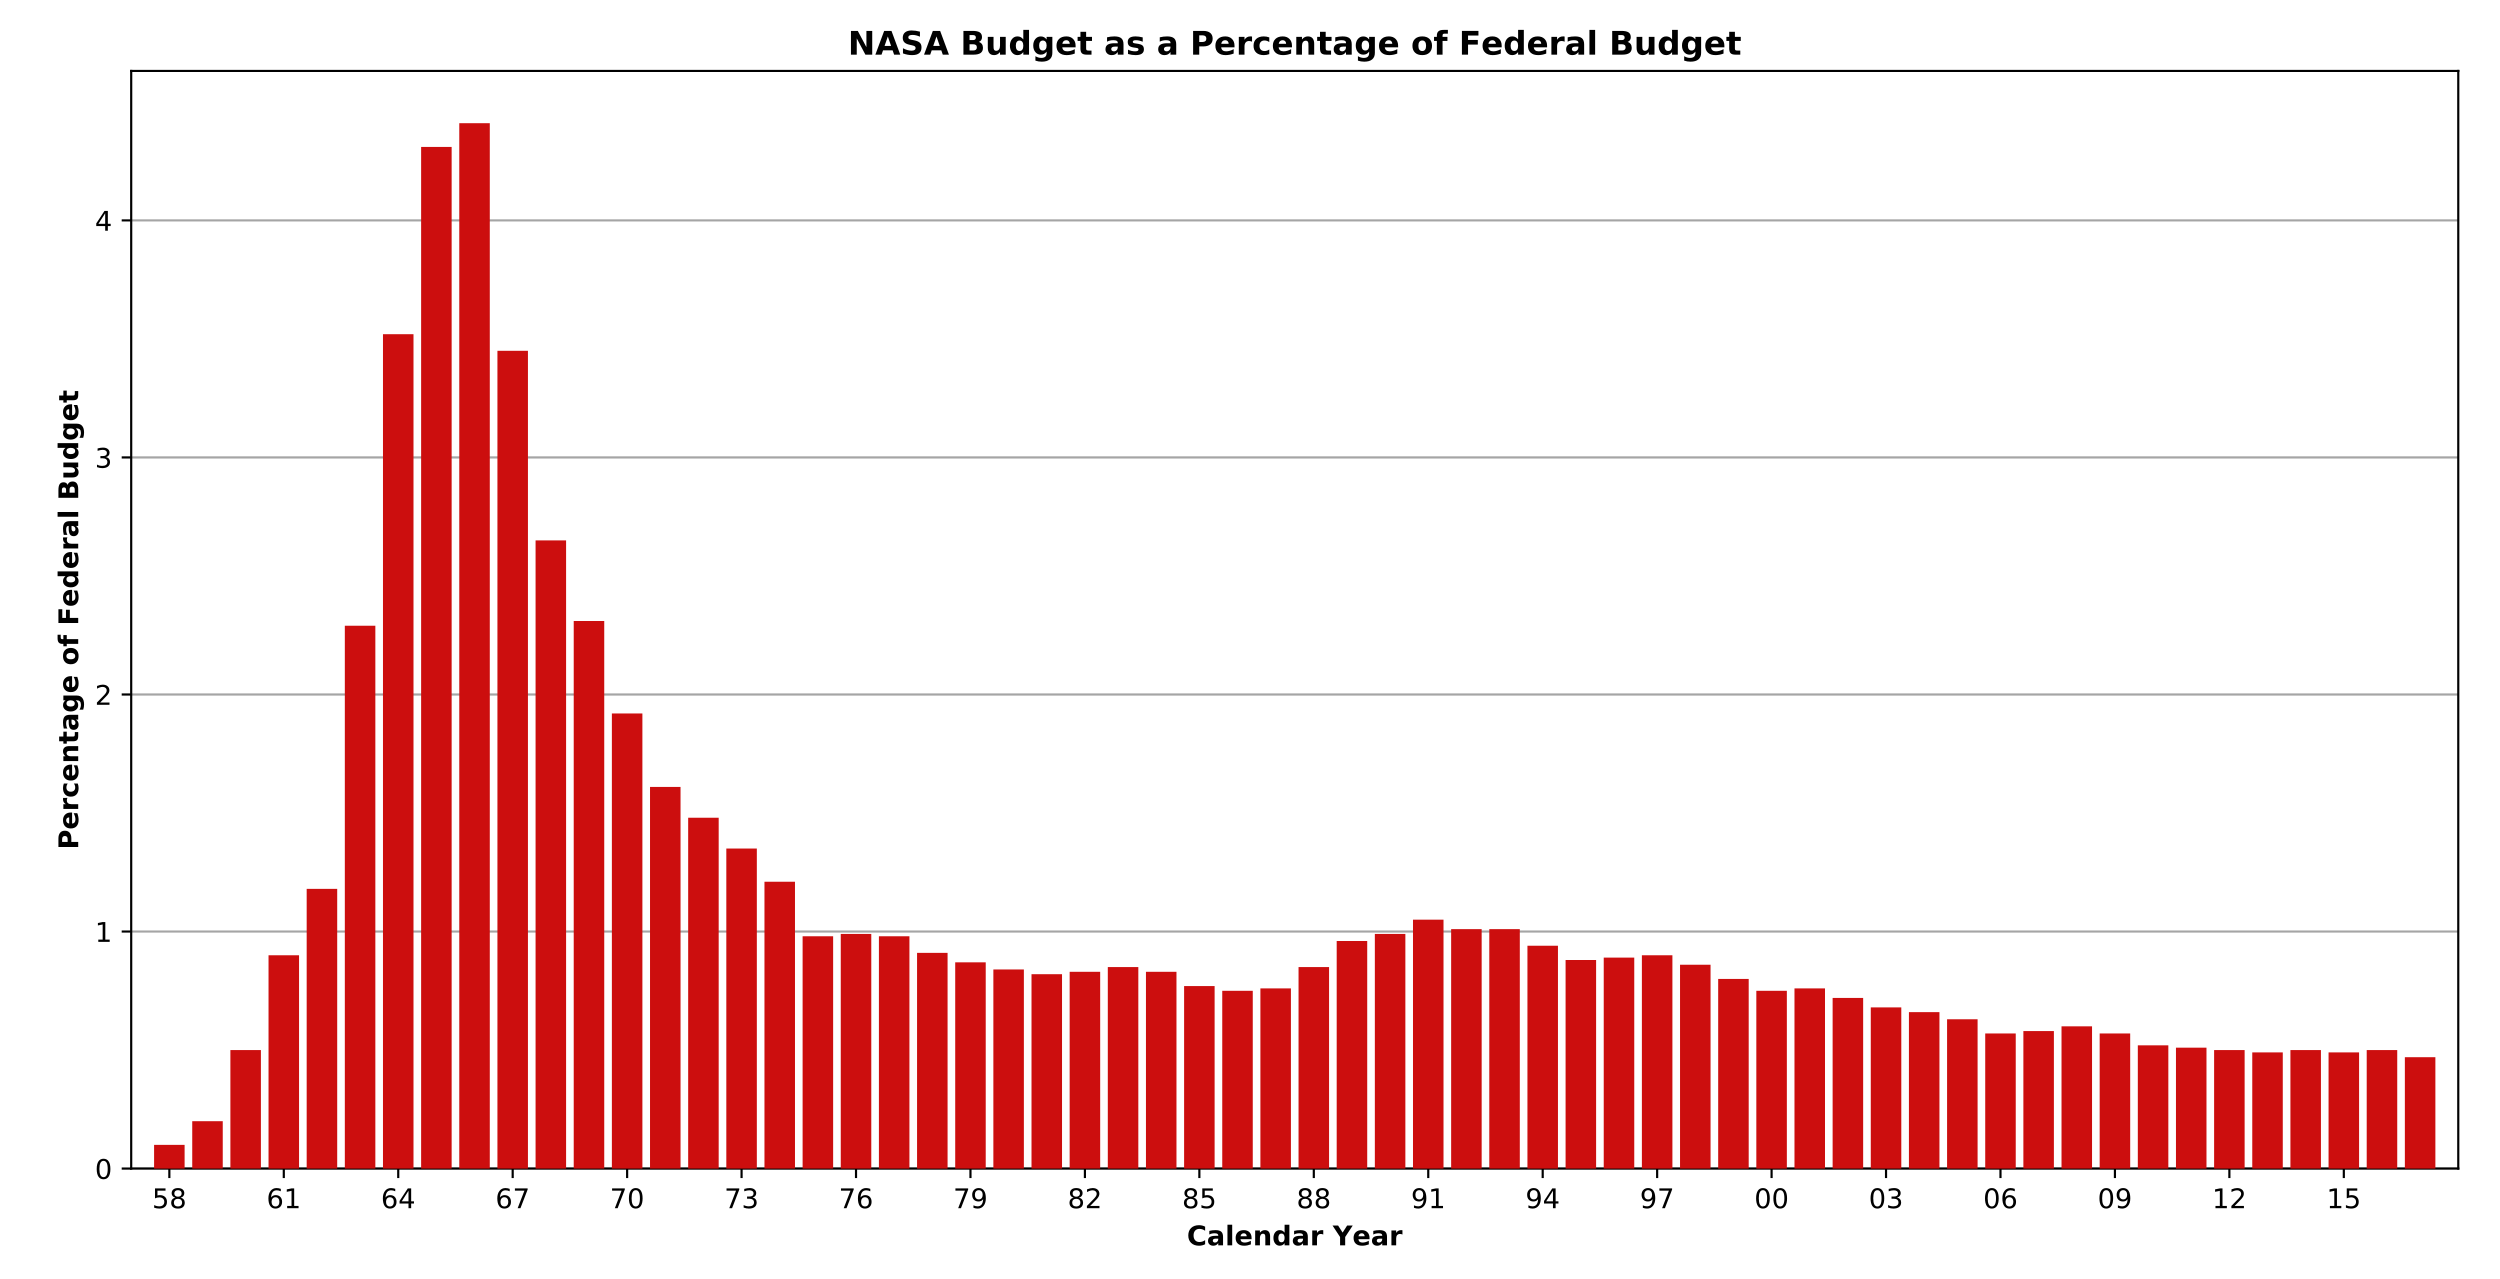 <?xml version="1.0" encoding="utf-8"?>
<svg xmlns="http://www.w3.org/2000/svg" height="471pt" version="1.1" viewBox="0 0 921 471" width="921pt">
 <defs>
  <style type="text/css">
*{stroke-linecap:butt;stroke-linejoin:round;}
  </style>
 </defs>
 <g id="figure_1">
  <g id="patch_1">
   <path d="M 0 471.84 &#xD;&#xA;L 921.6 471.84 &#xD;&#xA;L 921.6 0 &#xD;&#xA;L 0 0 &#xD;&#xA;z" style="fill:#ffffff;"/>
  </g>
  <g id="axes_1">
   <g id="patch_2">
    <path d="M 48.333 430.504 &#xD;&#xA;L 905.626 430.504 &#xD;&#xA;L 905.626 26.133 &#xD;&#xA;L 48.333 26.133 &#xD;&#xA;z" style="fill:none;"/>
   </g>
   <g id="matplotlib.axis_1">
    <g id="xtick_1">
     <g id="line2d_1">
      <defs>
       <path d="M 0 0 &#xD;&#xA;L 0 3.5" id="m2ff9853fd5" style="stroke:#000000;stroke-width:0.8;"/>
      </defs>
      <g>
       <use href="#m2ff9853fd5" style="stroke:#000000;stroke-width:0.8;" x="62.387" y="430.504"/>
      </g>
     </g>
     <g id="text_1">
      
      <defs>
       <path d="M 10.797 72.906 &#xD;&#xA;L 49.516 72.906 &#xD;&#xA;L 49.516 64.594 &#xD;&#xA;L 19.828 64.594 &#xD;&#xA;L 19.828 46.734 &#xD;&#xA;Q 21.969 47.469 24.109 47.828 &#xD;&#xA;Q 26.266 48.188 28.422 48.188 &#xD;&#xA;Q 40.625 48.188 47.75 41.5 &#xD;&#xA;Q 54.891 34.812 54.891 23.391 &#xD;&#xA;Q 54.891 11.625 47.562 5.094 &#xD;&#xA;Q 40.234 -1.422 26.906 -1.422 &#xD;&#xA;Q 22.312 -1.422 17.547 -0.641 &#xD;&#xA;Q 12.797 0.141 7.719 1.703 &#xD;&#xA;L 7.719 11.625 &#xD;&#xA;Q 12.109 9.234 16.797 8.062 &#xD;&#xA;Q 21.484 6.891 26.703 6.891 &#xD;&#xA;Q 35.156 6.891 40.078 11.328 &#xD;&#xA;Q 45.016 15.766 45.016 23.391 &#xD;&#xA;Q 45.016 31 40.078 35.438 &#xD;&#xA;Q 35.156 39.891 26.703 39.891 &#xD;&#xA;Q 22.75 39.891 18.812 39.016 &#xD;&#xA;Q 14.891 38.141 10.797 36.281 &#xD;&#xA;z" id="DejaVuSans-35"/>
       <path d="M 31.781 34.625 &#xD;&#xA;Q 24.75 34.625 20.719 30.859 &#xD;&#xA;Q 16.703 27.094 16.703 20.516 &#xD;&#xA;Q 16.703 13.922 20.719 10.156 &#xD;&#xA;Q 24.75 6.391 31.781 6.391 &#xD;&#xA;Q 38.812 6.391 42.859 10.172 &#xD;&#xA;Q 46.922 13.969 46.922 20.516 &#xD;&#xA;Q 46.922 27.094 42.891 30.859 &#xD;&#xA;Q 38.875 34.625 31.781 34.625 &#xD;&#xA;z&#xD;&#xA;M 21.922 38.812 &#xD;&#xA;Q 15.578 40.375 12.031 44.719 &#xD;&#xA;Q 8.5 49.078 8.5 55.328 &#xD;&#xA;Q 8.5 64.062 14.719 69.141 &#xD;&#xA;Q 20.953 74.219 31.781 74.219 &#xD;&#xA;Q 42.672 74.219 48.875 69.141 &#xD;&#xA;Q 55.078 64.062 55.078 55.328 &#xD;&#xA;Q 55.078 49.078 51.531 44.719 &#xD;&#xA;Q 48 40.375 41.703 38.812 &#xD;&#xA;Q 48.828 37.156 52.797 32.312 &#xD;&#xA;Q 56.781 27.484 56.781 20.516 &#xD;&#xA;Q 56.781 9.906 50.312 4.234 &#xD;&#xA;Q 43.844 -1.422 31.781 -1.422 &#xD;&#xA;Q 19.734 -1.422 13.25 4.234 &#xD;&#xA;Q 6.781 9.906 6.781 20.516 &#xD;&#xA;Q 6.781 27.484 10.781 32.312 &#xD;&#xA;Q 14.797 37.156 21.922 38.812 &#xD;&#xA;z&#xD;&#xA;M 18.312 54.391 &#xD;&#xA;Q 18.312 48.734 21.844 45.562 &#xD;&#xA;Q 25.391 42.391 31.781 42.391 &#xD;&#xA;Q 38.141 42.391 41.719 45.562 &#xD;&#xA;Q 45.312 48.734 45.312 54.391 &#xD;&#xA;Q 45.312 60.062 41.719 63.234 &#xD;&#xA;Q 38.141 66.406 31.781 66.406 &#xD;&#xA;Q 25.391 66.406 21.844 63.234 &#xD;&#xA;Q 18.312 60.062 18.312 54.391 &#xD;&#xA;z" id="DejaVuSans-38"/>
      </defs>
      <g transform="translate(56.024 445.102)scale(0.1 -0.1)">
       <use href="#DejaVuSans-35"/>
       <use href="#DejaVuSans-38" x="63.623"/>
      </g>
     </g>
    </g>
    <g id="xtick_2">
     <g id="line2d_2">
      <g>
       <use href="#m2ff9853fd5" style="stroke:#000000;stroke-width:0.8;" x="104.549" y="430.504"/>
      </g>
     </g>
     <g id="text_2">
      
      <defs>
       <path d="M 33.016 40.375 &#xD;&#xA;Q 26.375 40.375 22.484 35.828 &#xD;&#xA;Q 18.609 31.297 18.609 23.391 &#xD;&#xA;Q 18.609 15.531 22.484 10.953 &#xD;&#xA;Q 26.375 6.391 33.016 6.391 &#xD;&#xA;Q 39.656 6.391 43.531 10.953 &#xD;&#xA;Q 47.406 15.531 47.406 23.391 &#xD;&#xA;Q 47.406 31.297 43.531 35.828 &#xD;&#xA;Q 39.656 40.375 33.016 40.375 &#xD;&#xA;z&#xD;&#xA;M 52.594 71.297 &#xD;&#xA;L 52.594 62.312 &#xD;&#xA;Q 48.875 64.062 45.094 64.984 &#xD;&#xA;Q 41.312 65.922 37.594 65.922 &#xD;&#xA;Q 27.828 65.922 22.672 59.328 &#xD;&#xA;Q 17.531 52.734 16.797 39.406 &#xD;&#xA;Q 19.672 43.656 24.016 45.922 &#xD;&#xA;Q 28.375 48.188 33.594 48.188 &#xD;&#xA;Q 44.578 48.188 50.953 41.516 &#xD;&#xA;Q 57.328 34.859 57.328 23.391 &#xD;&#xA;Q 57.328 12.156 50.688 5.359 &#xD;&#xA;Q 44.047 -1.422 33.016 -1.422 &#xD;&#xA;Q 20.359 -1.422 13.672 8.266 &#xD;&#xA;Q 6.984 17.969 6.984 36.375 &#xD;&#xA;Q 6.984 53.656 15.188 63.938 &#xD;&#xA;Q 23.391 74.219 37.203 74.219 &#xD;&#xA;Q 40.922 74.219 44.703 73.484 &#xD;&#xA;Q 48.484 72.75 52.594 71.297 &#xD;&#xA;z" id="DejaVuSans-36"/>
       <path d="M 12.406 8.297 &#xD;&#xA;L 28.516 8.297 &#xD;&#xA;L 28.516 63.922 &#xD;&#xA;L 10.984 60.406 &#xD;&#xA;L 10.984 69.391 &#xD;&#xA;L 28.422 72.906 &#xD;&#xA;L 38.281 72.906 &#xD;&#xA;L 38.281 8.297 &#xD;&#xA;L 54.391 8.297 &#xD;&#xA;L 54.391 0 &#xD;&#xA;L 12.406 0 &#xD;&#xA;z" id="DejaVuSans-31"/>
      </defs>
      <g transform="translate(98.186 445.102)scale(0.1 -0.1)">
       <use href="#DejaVuSans-36"/>
       <use href="#DejaVuSans-31" x="63.623"/>
      </g>
     </g>
    </g>
    <g id="xtick_3">
     <g id="line2d_3">
      <g>
       <use href="#m2ff9853fd5" style="stroke:#000000;stroke-width:0.8;" x="146.711" y="430.504"/>
      </g>
     </g>
     <g id="text_3">
      
      <defs>
       <path d="M 37.797 64.312 &#xD;&#xA;L 12.891 25.391 &#xD;&#xA;L 37.797 25.391 &#xD;&#xA;z&#xD;&#xA;M 35.203 72.906 &#xD;&#xA;L 47.609 72.906 &#xD;&#xA;L 47.609 25.391 &#xD;&#xA;L 58.016 25.391 &#xD;&#xA;L 58.016 17.188 &#xD;&#xA;L 47.609 17.188 &#xD;&#xA;L 47.609 0 &#xD;&#xA;L 37.797 0 &#xD;&#xA;L 37.797 17.188 &#xD;&#xA;L 4.891 17.188 &#xD;&#xA;L 4.891 26.703 &#xD;&#xA;z" id="DejaVuSans-34"/>
      </defs>
      <g transform="translate(140.348 445.102)scale(0.1 -0.1)">
       <use href="#DejaVuSans-36"/>
       <use href="#DejaVuSans-34" x="63.623"/>
      </g>
     </g>
    </g>
    <g id="xtick_4">
     <g id="line2d_4">
      <g>
       <use href="#m2ff9853fd5" style="stroke:#000000;stroke-width:0.8;" x="188.873" y="430.504"/>
      </g>
     </g>
     <g id="text_4">
      
      <defs>
       <path d="M 8.203 72.906 &#xD;&#xA;L 55.078 72.906 &#xD;&#xA;L 55.078 68.703 &#xD;&#xA;L 28.609 0 &#xD;&#xA;L 18.312 0 &#xD;&#xA;L 43.219 64.594 &#xD;&#xA;L 8.203 64.594 &#xD;&#xA;z" id="DejaVuSans-37"/>
      </defs>
      <g transform="translate(182.51 445.102)scale(0.1 -0.1)">
       <use href="#DejaVuSans-36"/>
       <use href="#DejaVuSans-37" x="63.623"/>
      </g>
     </g>
    </g>
    <g id="xtick_5">
     <g id="line2d_5">
      <g>
       <use href="#m2ff9853fd5" style="stroke:#000000;stroke-width:0.8;" x="231.035" y="430.504"/>
      </g>
     </g>
     <g id="text_5">
      
      <defs>
       <path d="M 31.781 66.406 &#xD;&#xA;Q 24.172 66.406 20.328 58.906 &#xD;&#xA;Q 16.5 51.422 16.5 36.375 &#xD;&#xA;Q 16.5 21.391 20.328 13.891 &#xD;&#xA;Q 24.172 6.391 31.781 6.391 &#xD;&#xA;Q 39.453 6.391 43.281 13.891 &#xD;&#xA;Q 47.125 21.391 47.125 36.375 &#xD;&#xA;Q 47.125 51.422 43.281 58.906 &#xD;&#xA;Q 39.453 66.406 31.781 66.406 &#xD;&#xA;z&#xD;&#xA;M 31.781 74.219 &#xD;&#xA;Q 44.047 74.219 50.516 64.516 &#xD;&#xA;Q 56.984 54.828 56.984 36.375 &#xD;&#xA;Q 56.984 17.969 50.516 8.266 &#xD;&#xA;Q 44.047 -1.422 31.781 -1.422 &#xD;&#xA;Q 19.531 -1.422 13.062 8.266 &#xD;&#xA;Q 6.594 17.969 6.594 36.375 &#xD;&#xA;Q 6.594 54.828 13.062 64.516 &#xD;&#xA;Q 19.531 74.219 31.781 74.219 &#xD;&#xA;z" id="DejaVuSans-30"/>
      </defs>
      <g transform="translate(224.672 445.102)scale(0.1 -0.1)">
       <use href="#DejaVuSans-37"/>
       <use href="#DejaVuSans-30" x="63.623"/>
      </g>
     </g>
    </g>
    <g id="xtick_6">
     <g id="line2d_6">
      <g>
       <use href="#m2ff9853fd5" style="stroke:#000000;stroke-width:0.8;" x="273.196" y="430.504"/>
      </g>
     </g>
     <g id="text_6">
      
      <defs>
       <path d="M 40.578 39.312 &#xD;&#xA;Q 47.656 37.797 51.625 33 &#xD;&#xA;Q 55.609 28.219 55.609 21.188 &#xD;&#xA;Q 55.609 10.406 48.188 4.484 &#xD;&#xA;Q 40.766 -1.422 27.094 -1.422 &#xD;&#xA;Q 22.516 -1.422 17.656 -0.516 &#xD;&#xA;Q 12.797 0.391 7.625 2.203 &#xD;&#xA;L 7.625 11.719 &#xD;&#xA;Q 11.719 9.328 16.594 8.109 &#xD;&#xA;Q 21.484 6.891 26.812 6.891 &#xD;&#xA;Q 36.078 6.891 40.938 10.547 &#xD;&#xA;Q 45.797 14.203 45.797 21.188 &#xD;&#xA;Q 45.797 27.641 41.281 31.266 &#xD;&#xA;Q 36.766 34.906 28.719 34.906 &#xD;&#xA;L 20.219 34.906 &#xD;&#xA;L 20.219 43.016 &#xD;&#xA;L 29.109 43.016 &#xD;&#xA;Q 36.375 43.016 40.234 45.922 &#xD;&#xA;Q 44.094 48.828 44.094 54.297 &#xD;&#xA;Q 44.094 59.906 40.109 62.906 &#xD;&#xA;Q 36.141 65.922 28.719 65.922 &#xD;&#xA;Q 24.656 65.922 20.016 65.031 &#xD;&#xA;Q 15.375 64.156 9.812 62.312 &#xD;&#xA;L 9.812 71.094 &#xD;&#xA;Q 15.438 72.656 20.344 73.438 &#xD;&#xA;Q 25.25 74.219 29.594 74.219 &#xD;&#xA;Q 40.828 74.219 47.359 69.109 &#xD;&#xA;Q 53.906 64.016 53.906 55.328 &#xD;&#xA;Q 53.906 49.266 50.438 45.094 &#xD;&#xA;Q 46.969 40.922 40.578 39.312 &#xD;&#xA;z" id="DejaVuSans-33"/>
      </defs>
      <g transform="translate(266.834 445.102)scale(0.1 -0.1)">
       <use href="#DejaVuSans-37"/>
       <use href="#DejaVuSans-33" x="63.623"/>
      </g>
     </g>
    </g>
    <g id="xtick_7">
     <g id="line2d_7">
      <g>
       <use href="#m2ff9853fd5" style="stroke:#000000;stroke-width:0.8;" x="315.358" y="430.504"/>
      </g>
     </g>
     <g id="text_7">
      
      <g transform="translate(308.996 445.102)scale(0.1 -0.1)">
       <use href="#DejaVuSans-37"/>
       <use href="#DejaVuSans-36" x="63.623"/>
      </g>
     </g>
    </g>
    <g id="xtick_8">
     <g id="line2d_8">
      <g>
       <use href="#m2ff9853fd5" style="stroke:#000000;stroke-width:0.8;" x="357.52" y="430.504"/>
      </g>
     </g>
     <g id="text_8">
      
      <defs>
       <path d="M 10.984 1.516 &#xD;&#xA;L 10.984 10.5 &#xD;&#xA;Q 14.703 8.734 18.5 7.812 &#xD;&#xA;Q 22.312 6.891 25.984 6.891 &#xD;&#xA;Q 35.75 6.891 40.891 13.453 &#xD;&#xA;Q 46.047 20.016 46.781 33.406 &#xD;&#xA;Q 43.953 29.203 39.594 26.953 &#xD;&#xA;Q 35.25 24.703 29.984 24.703 &#xD;&#xA;Q 19.047 24.703 12.672 31.312 &#xD;&#xA;Q 6.297 37.938 6.297 49.422 &#xD;&#xA;Q 6.297 60.641 12.938 67.422 &#xD;&#xA;Q 19.578 74.219 30.609 74.219 &#xD;&#xA;Q 43.266 74.219 49.922 64.516 &#xD;&#xA;Q 56.594 54.828 56.594 36.375 &#xD;&#xA;Q 56.594 19.141 48.406 8.859 &#xD;&#xA;Q 40.234 -1.422 26.422 -1.422 &#xD;&#xA;Q 22.703 -1.422 18.891 -0.688 &#xD;&#xA;Q 15.094 0.047 10.984 1.516 &#xD;&#xA;z&#xD;&#xA;M 30.609 32.422 &#xD;&#xA;Q 37.25 32.422 41.125 36.953 &#xD;&#xA;Q 45.016 41.5 45.016 49.422 &#xD;&#xA;Q 45.016 57.281 41.125 61.844 &#xD;&#xA;Q 37.25 66.406 30.609 66.406 &#xD;&#xA;Q 23.969 66.406 20.094 61.844 &#xD;&#xA;Q 16.219 57.281 16.219 49.422 &#xD;&#xA;Q 16.219 41.5 20.094 36.953 &#xD;&#xA;Q 23.969 32.422 30.609 32.422 &#xD;&#xA;z" id="DejaVuSans-39"/>
      </defs>
      <g transform="translate(351.158 445.102)scale(0.1 -0.1)">
       <use href="#DejaVuSans-37"/>
       <use href="#DejaVuSans-39" x="63.623"/>
      </g>
     </g>
    </g>
    <g id="xtick_9">
     <g id="line2d_9">
      <g>
       <use href="#m2ff9853fd5" style="stroke:#000000;stroke-width:0.8;" x="399.682" y="430.504"/>
      </g>
     </g>
     <g id="text_9">
      
      <defs>
       <path d="M 19.188 8.297 &#xD;&#xA;L 53.609 8.297 &#xD;&#xA;L 53.609 0 &#xD;&#xA;L 7.328 0 &#xD;&#xA;L 7.328 8.297 &#xD;&#xA;Q 12.938 14.109 22.625 23.891 &#xD;&#xA;Q 32.328 33.688 34.812 36.531 &#xD;&#xA;Q 39.547 41.844 41.422 45.531 &#xD;&#xA;Q 43.312 49.219 43.312 52.781 &#xD;&#xA;Q 43.312 58.594 39.234 62.25 &#xD;&#xA;Q 35.156 65.922 28.609 65.922 &#xD;&#xA;Q 23.969 65.922 18.812 64.312 &#xD;&#xA;Q 13.672 62.703 7.812 59.422 &#xD;&#xA;L 7.812 69.391 &#xD;&#xA;Q 13.766 71.781 18.938 73 &#xD;&#xA;Q 24.125 74.219 28.422 74.219 &#xD;&#xA;Q 39.75 74.219 46.484 68.547 &#xD;&#xA;Q 53.219 62.891 53.219 53.422 &#xD;&#xA;Q 53.219 48.922 51.531 44.891 &#xD;&#xA;Q 49.859 40.875 45.406 35.406 &#xD;&#xA;Q 44.188 33.984 37.641 27.219 &#xD;&#xA;Q 31.109 20.453 19.188 8.297 &#xD;&#xA;z" id="DejaVuSans-32"/>
      </defs>
      <g transform="translate(393.32 445.102)scale(0.1 -0.1)">
       <use href="#DejaVuSans-38"/>
       <use href="#DejaVuSans-32" x="63.623"/>
      </g>
     </g>
    </g>
    <g id="xtick_10">
     <g id="line2d_10">
      <g>
       <use href="#m2ff9853fd5" style="stroke:#000000;stroke-width:0.8;" x="441.844" y="430.504"/>
      </g>
     </g>
     <g id="text_10">
      
      <g transform="translate(435.482 445.102)scale(0.1 -0.1)">
       <use href="#DejaVuSans-38"/>
       <use href="#DejaVuSans-35" x="63.623"/>
      </g>
     </g>
    </g>
    <g id="xtick_11">
     <g id="line2d_11">
      <g>
       <use href="#m2ff9853fd5" style="stroke:#000000;stroke-width:0.8;" x="484.006" y="430.504"/>
      </g>
     </g>
     <g id="text_11">
      
      <g transform="translate(477.644 445.102)scale(0.1 -0.1)">
       <use href="#DejaVuSans-38"/>
       <use href="#DejaVuSans-38" x="63.623"/>
      </g>
     </g>
    </g>
    <g id="xtick_12">
     <g id="line2d_12">
      <g>
       <use href="#m2ff9853fd5" style="stroke:#000000;stroke-width:0.8;" x="526.168" y="430.504"/>
      </g>
     </g>
     <g id="text_12">
      
      <g transform="translate(519.806 445.102)scale(0.1 -0.1)">
       <use href="#DejaVuSans-39"/>
       <use href="#DejaVuSans-31" x="63.623"/>
      </g>
     </g>
    </g>
    <g id="xtick_13">
     <g id="line2d_13">
      <g>
       <use href="#m2ff9853fd5" style="stroke:#000000;stroke-width:0.8;" x="568.33" y="430.504"/>
      </g>
     </g>
     <g id="text_13">
      
      <g transform="translate(561.968 445.102)scale(0.1 -0.1)">
       <use href="#DejaVuSans-39"/>
       <use href="#DejaVuSans-34" x="63.623"/>
      </g>
     </g>
    </g>
    <g id="xtick_14">
     <g id="line2d_14">
      <g>
       <use href="#m2ff9853fd5" style="stroke:#000000;stroke-width:0.8;" x="610.492" y="430.504"/>
      </g>
     </g>
     <g id="text_14">
      
      <g transform="translate(604.13 445.102)scale(0.1 -0.1)">
       <use href="#DejaVuSans-39"/>
       <use href="#DejaVuSans-37" x="63.623"/>
      </g>
     </g>
    </g>
    <g id="xtick_15">
     <g id="line2d_15">
      <g>
       <use href="#m2ff9853fd5" style="stroke:#000000;stroke-width:0.8;" x="652.654" y="430.504"/>
      </g>
     </g>
     <g id="text_15">
      
      <g transform="translate(646.291 445.102)scale(0.1 -0.1)">
       <use href="#DejaVuSans-30"/>
       <use href="#DejaVuSans-30" x="63.623"/>
      </g>
     </g>
    </g>
    <g id="xtick_16">
     <g id="line2d_16">
      <g>
       <use href="#m2ff9853fd5" style="stroke:#000000;stroke-width:0.8;" x="694.816" y="430.504"/>
      </g>
     </g>
     <g id="text_16">
      
      <g transform="translate(688.453 445.102)scale(0.1 -0.1)">
       <use href="#DejaVuSans-30"/>
       <use href="#DejaVuSans-33" x="63.623"/>
      </g>
     </g>
    </g>
    <g id="xtick_17">
     <g id="line2d_17">
      <g>
       <use href="#m2ff9853fd5" style="stroke:#000000;stroke-width:0.8;" x="736.978" y="430.504"/>
      </g>
     </g>
     <g id="text_17">
      
      <g transform="translate(730.615 445.102)scale(0.1 -0.1)">
       <use href="#DejaVuSans-30"/>
       <use href="#DejaVuSans-36" x="63.623"/>
      </g>
     </g>
    </g>
    <g id="xtick_18">
     <g id="line2d_18">
      <g>
       <use href="#m2ff9853fd5" style="stroke:#000000;stroke-width:0.8;" x="779.14" y="430.504"/>
      </g>
     </g>
     <g id="text_18">
      
      <g transform="translate(772.777 445.102)scale(0.1 -0.1)">
       <use href="#DejaVuSans-30"/>
       <use href="#DejaVuSans-39" x="63.623"/>
      </g>
     </g>
    </g>
    <g id="xtick_19">
     <g id="line2d_19">
      <g>
       <use href="#m2ff9853fd5" style="stroke:#000000;stroke-width:0.8;" x="821.302" y="430.504"/>
      </g>
     </g>
     <g id="text_19">
      
      <g transform="translate(814.939 445.102)scale(0.1 -0.1)">
       <use href="#DejaVuSans-31"/>
       <use href="#DejaVuSans-32" x="63.623"/>
      </g>
     </g>
    </g>
    <g id="xtick_20">
     <g id="line2d_20">
      <g>
       <use href="#m2ff9853fd5" style="stroke:#000000;stroke-width:0.8;" x="863.464" y="430.504"/>
      </g>
     </g>
     <g id="text_20">
      
      <g transform="translate(857.101 445.102)scale(0.1 -0.1)">
       <use href="#DejaVuSans-31"/>
       <use href="#DejaVuSans-35" x="63.623"/>
      </g>
     </g>
    </g>
    <g id="text_21">
     
     <defs>
      <path d="M 67 4 &#xD;&#xA;Q 61.812 1.312 56.203 -0.047 &#xD;&#xA;Q 50.594 -1.422 44.484 -1.422 &#xD;&#xA;Q 26.266 -1.422 15.625 8.766 &#xD;&#xA;Q 4.984 18.953 4.984 36.375 &#xD;&#xA;Q 4.984 53.859 15.625 64.031 &#xD;&#xA;Q 26.266 74.219 44.484 74.219 &#xD;&#xA;Q 50.594 74.219 56.203 72.844 &#xD;&#xA;Q 61.812 71.484 67 68.797 &#xD;&#xA;L 67 53.719 &#xD;&#xA;Q 61.766 57.281 56.688 58.938 &#xD;&#xA;Q 51.609 60.594 46 60.594 &#xD;&#xA;Q 35.938 60.594 30.172 54.141 &#xD;&#xA;Q 24.422 47.703 24.422 36.375 &#xD;&#xA;Q 24.422 25.094 30.172 18.641 &#xD;&#xA;Q 35.938 12.203 46 12.203 &#xD;&#xA;Q 51.609 12.203 56.688 13.859 &#xD;&#xA;Q 61.766 15.531 67 19.094 &#xD;&#xA;z" id="DejaVuSans-Bold-43"/>
      <path d="M 32.906 24.609 &#xD;&#xA;Q 27.438 24.609 24.672 22.75 &#xD;&#xA;Q 21.922 20.906 21.922 17.281 &#xD;&#xA;Q 21.922 13.969 24.141 12.078 &#xD;&#xA;Q 26.375 10.203 30.328 10.203 &#xD;&#xA;Q 35.25 10.203 38.625 13.734 &#xD;&#xA;Q 42 17.281 42 22.609 &#xD;&#xA;L 42 24.609 &#xD;&#xA;z&#xD;&#xA;M 59.625 31.203 &#xD;&#xA;L 59.625 0 &#xD;&#xA;L 42 0 &#xD;&#xA;L 42 8.109 &#xD;&#xA;Q 38.484 3.125 34.078 0.844 &#xD;&#xA;Q 29.688 -1.422 23.391 -1.422 &#xD;&#xA;Q 14.891 -1.422 9.594 3.531 &#xD;&#xA;Q 4.297 8.5 4.297 16.406 &#xD;&#xA;Q 4.297 26.031 10.906 30.516 &#xD;&#xA;Q 17.531 35.016 31.688 35.016 &#xD;&#xA;L 42 35.016 &#xD;&#xA;L 42 36.375 &#xD;&#xA;Q 42 40.531 38.719 42.453 &#xD;&#xA;Q 35.453 44.391 28.516 44.391 &#xD;&#xA;Q 22.906 44.391 18.062 43.266 &#xD;&#xA;Q 13.234 42.141 9.078 39.891 &#xD;&#xA;L 9.078 53.219 &#xD;&#xA;Q 14.703 54.594 20.359 55.297 &#xD;&#xA;Q 26.031 56 31.688 56 &#xD;&#xA;Q 46.484 56 53.047 50.172 &#xD;&#xA;Q 59.625 44.344 59.625 31.203 &#xD;&#xA;z" id="DejaVuSans-Bold-61"/>
      <path d="M 8.406 75.984 &#xD;&#xA;L 25.875 75.984 &#xD;&#xA;L 25.875 0 &#xD;&#xA;L 8.406 0 &#xD;&#xA;z" id="DejaVuSans-Bold-6c"/>
      <path d="M 62.984 27.484 &#xD;&#xA;L 62.984 22.516 &#xD;&#xA;L 22.125 22.516 &#xD;&#xA;Q 22.75 16.359 26.562 13.281 &#xD;&#xA;Q 30.375 10.203 37.203 10.203 &#xD;&#xA;Q 42.719 10.203 48.5 11.844 &#xD;&#xA;Q 54.297 13.484 60.406 16.797 &#xD;&#xA;L 60.406 3.328 &#xD;&#xA;Q 54.203 0.984 48 -0.219 &#xD;&#xA;Q 41.797 -1.422 35.594 -1.422 &#xD;&#xA;Q 20.75 -1.422 12.516 6.125 &#xD;&#xA;Q 4.297 13.672 4.297 27.297 &#xD;&#xA;Q 4.297 40.672 12.375 48.328 &#xD;&#xA;Q 20.453 56 34.625 56 &#xD;&#xA;Q 47.516 56 55.25 48.234 &#xD;&#xA;Q 62.984 40.484 62.984 27.484 &#xD;&#xA;z&#xD;&#xA;M 45.016 33.297 &#xD;&#xA;Q 45.016 38.281 42.109 41.328 &#xD;&#xA;Q 39.203 44.391 34.516 44.391 &#xD;&#xA;Q 29.438 44.391 26.266 41.531 &#xD;&#xA;Q 23.094 38.672 22.312 33.297 &#xD;&#xA;z" id="DejaVuSans-Bold-65"/>
      <path d="M 63.375 33.297 &#xD;&#xA;L 63.375 0 &#xD;&#xA;L 45.797 0 &#xD;&#xA;L 45.797 5.422 &#xD;&#xA;L 45.797 25.484 &#xD;&#xA;Q 45.797 32.562 45.484 35.25 &#xD;&#xA;Q 45.172 37.938 44.391 39.203 &#xD;&#xA;Q 43.359 40.922 41.594 41.875 &#xD;&#xA;Q 39.844 42.828 37.594 42.828 &#xD;&#xA;Q 32.125 42.828 29 38.594 &#xD;&#xA;Q 25.875 34.375 25.875 26.906 &#xD;&#xA;L 25.875 0 &#xD;&#xA;L 8.406 0 &#xD;&#xA;L 8.406 54.688 &#xD;&#xA;L 25.875 54.688 &#xD;&#xA;L 25.875 46.688 &#xD;&#xA;Q 29.828 51.469 34.266 53.734 &#xD;&#xA;Q 38.719 56 44.094 56 &#xD;&#xA;Q 53.562 56 58.469 50.188 &#xD;&#xA;Q 63.375 44.391 63.375 33.297 &#xD;&#xA;z" id="DejaVuSans-Bold-6e"/>
      <path d="M 45.609 46.688 &#xD;&#xA;L 45.609 75.984 &#xD;&#xA;L 63.188 75.984 &#xD;&#xA;L 63.188 0 &#xD;&#xA;L 45.609 0 &#xD;&#xA;L 45.609 7.906 &#xD;&#xA;Q 42 3.078 37.641 0.828 &#xD;&#xA;Q 33.297 -1.422 27.594 -1.422 &#xD;&#xA;Q 17.484 -1.422 10.984 6.609 &#xD;&#xA;Q 4.5 14.656 4.5 27.297 &#xD;&#xA;Q 4.5 39.938 10.984 47.969 &#xD;&#xA;Q 17.484 56 27.594 56 &#xD;&#xA;Q 33.25 56 37.625 53.734 &#xD;&#xA;Q 42 51.469 45.609 46.688 &#xD;&#xA;z&#xD;&#xA;M 34.078 11.281 &#xD;&#xA;Q 39.703 11.281 42.656 15.375 &#xD;&#xA;Q 45.609 19.484 45.609 27.297 &#xD;&#xA;Q 45.609 35.109 42.656 39.203 &#xD;&#xA;Q 39.703 43.312 34.078 43.312 &#xD;&#xA;Q 28.516 43.312 25.562 39.203 &#xD;&#xA;Q 22.609 35.109 22.609 27.297 &#xD;&#xA;Q 22.609 19.484 25.562 15.375 &#xD;&#xA;Q 28.516 11.281 34.078 11.281 &#xD;&#xA;z" id="DejaVuSans-Bold-64"/>
      <path d="M 49.031 39.797 &#xD;&#xA;Q 46.734 40.875 44.453 41.375 &#xD;&#xA;Q 42.188 41.891 39.891 41.891 &#xD;&#xA;Q 33.156 41.891 29.516 37.562 &#xD;&#xA;Q 25.875 33.25 25.875 25.203 &#xD;&#xA;L 25.875 0 &#xD;&#xA;L 8.406 0 &#xD;&#xA;L 8.406 54.688 &#xD;&#xA;L 25.875 54.688 &#xD;&#xA;L 25.875 45.703 &#xD;&#xA;Q 29.25 51.078 33.609 53.531 &#xD;&#xA;Q 37.984 56 44.094 56 &#xD;&#xA;Q 44.969 56 45.984 55.922 &#xD;&#xA;Q 47.016 55.859 48.969 55.609 &#xD;&#xA;z" id="DejaVuSans-Bold-72"/>
      <path id="DejaVuSans-Bold-20"/>
      <path d="M -0.984 72.906 &#xD;&#xA;L 19.578 72.906 &#xD;&#xA;L 36.188 46.922 &#xD;&#xA;L 52.781 72.906 &#xD;&#xA;L 73.391 72.906 &#xD;&#xA;L 45.609 30.719 &#xD;&#xA;L 45.609 0 &#xD;&#xA;L 26.812 0 &#xD;&#xA;L 26.812 30.719 &#xD;&#xA;z" id="DejaVuSans-Bold-59"/>
     </defs>
     <g transform="translate(437.267 458.78)scale(0.1 -0.1)">
      <use href="#DejaVuSans-Bold-43"/>
      <use href="#DejaVuSans-Bold-61" x="73.389"/>
      <use href="#DejaVuSans-Bold-6c" x="140.869"/>
      <use href="#DejaVuSans-Bold-65" x="175.146"/>
      <use href="#DejaVuSans-Bold-6e" x="242.969"/>
      <use href="#DejaVuSans-Bold-64" x="314.16"/>
      <use href="#DejaVuSans-Bold-61" x="385.742"/>
      <use href="#DejaVuSans-Bold-72" x="453.223"/>
      <use href="#DejaVuSans-Bold-20" x="502.539"/>
      <use href="#DejaVuSans-Bold-59" x="537.354"/>
      <use href="#DejaVuSans-Bold-65" x="609.625"/>
      <use href="#DejaVuSans-Bold-61" x="677.447"/>
      <use href="#DejaVuSans-Bold-72" x="744.928"/>
     </g>
    </g>
   </g>
   <g id="matplotlib.axis_2">
    <g id="ytick_1">
     <g id="line2d_21">
      <path clip-path="url(#p0c4ca8b8bc)" d="M 48.333 430.504 &#xD;&#xA;L 905.626 430.504" style="fill:none;stroke:#a5a5a5;stroke-linecap:square;stroke-width:0.8;"/>
     </g>
     <g id="line2d_22">
      <defs>
       <path d="M 0 0 &#xD;&#xA;L -3.5 0" id="mb2bd2c66b7" style="stroke:#000000;stroke-width:0.8;"/>
      </defs>
      <g>
       <use href="#mb2bd2c66b7" style="stroke:#000000;stroke-width:0.8;" x="48.333" y="430.504"/>
      </g>
     </g>
     <g id="text_22">
      
      <g transform="translate(34.97 434.303)scale(0.1 -0.1)">
       <use href="#DejaVuSans-30"/>
      </g>
     </g>
    </g>
    <g id="ytick_2">
     <g id="line2d_23">
      <path clip-path="url(#p0c4ca8b8bc)" d="M 48.333 343.176 &#xD;&#xA;L 905.626 343.176" style="fill:none;stroke:#a5a5a5;stroke-linecap:square;stroke-width:0.8;"/>
     </g>
     <g id="line2d_24">
      <g>
       <use href="#mb2bd2c66b7" style="stroke:#000000;stroke-width:0.8;" x="48.333" y="343.176"/>
      </g>
     </g>
     <g id="text_23">
      
      <g transform="translate(34.97 346.975)scale(0.1 -0.1)">
       <use href="#DejaVuSans-31"/>
      </g>
     </g>
    </g>
    <g id="ytick_3">
     <g id="line2d_25">
      <path clip-path="url(#p0c4ca8b8bc)" d="M 48.333 255.848 &#xD;&#xA;L 905.626 255.848" style="fill:none;stroke:#a5a5a5;stroke-linecap:square;stroke-width:0.8;"/>
     </g>
     <g id="line2d_26">
      <g>
       <use href="#mb2bd2c66b7" style="stroke:#000000;stroke-width:0.8;" x="48.333" y="255.848"/>
      </g>
     </g>
     <g id="text_24">
      
      <g transform="translate(34.97 259.647)scale(0.1 -0.1)">
       <use href="#DejaVuSans-32"/>
      </g>
     </g>
    </g>
    <g id="ytick_4">
     <g id="line2d_27">
      <path clip-path="url(#p0c4ca8b8bc)" d="M 48.333 168.52 &#xD;&#xA;L 905.626 168.52" style="fill:none;stroke:#a5a5a5;stroke-linecap:square;stroke-width:0.8;"/>
     </g>
     <g id="line2d_28">
      <g>
       <use href="#mb2bd2c66b7" style="stroke:#000000;stroke-width:0.8;" x="48.333" y="168.52"/>
      </g>
     </g>
     <g id="text_25">
      
      <g transform="translate(34.97 172.32)scale(0.1 -0.1)">
       <use href="#DejaVuSans-33"/>
      </g>
     </g>
    </g>
    <g id="ytick_5">
     <g id="line2d_29">
      <path clip-path="url(#p0c4ca8b8bc)" d="M 48.333 81.193 &#xD;&#xA;L 905.626 81.193" style="fill:none;stroke:#a5a5a5;stroke-linecap:square;stroke-width:0.8;"/>
     </g>
     <g id="line2d_30">
      <g>
       <use href="#mb2bd2c66b7" style="stroke:#000000;stroke-width:0.8;" x="48.333" y="81.193"/>
      </g>
     </g>
     <g id="text_26">
      
      <g transform="translate(34.97 84.992)scale(0.1 -0.1)">
       <use href="#DejaVuSans-34"/>
      </g>
     </g>
    </g>
    <g id="text_27">
     
     <defs>
      <path d="M 9.188 72.906 &#xD;&#xA;L 40.375 72.906 &#xD;&#xA;Q 54.297 72.906 61.734 66.719 &#xD;&#xA;Q 69.188 60.547 69.188 49.125 &#xD;&#xA;Q 69.188 37.641 61.734 31.469 &#xD;&#xA;Q 54.297 25.297 40.375 25.297 &#xD;&#xA;L 27.984 25.297 &#xD;&#xA;L 27.984 0 &#xD;&#xA;L 9.188 0 &#xD;&#xA;z&#xD;&#xA;M 27.984 59.281 &#xD;&#xA;L 27.984 38.922 &#xD;&#xA;L 38.375 38.922 &#xD;&#xA;Q 43.844 38.922 46.828 41.578 &#xD;&#xA;Q 49.812 44.234 49.812 49.125 &#xD;&#xA;Q 49.812 54 46.828 56.641 &#xD;&#xA;Q 43.844 59.281 38.375 59.281 &#xD;&#xA;z" id="DejaVuSans-Bold-50"/>
      <path d="M 52.594 52.984 &#xD;&#xA;L 52.594 38.719 &#xD;&#xA;Q 49.031 41.156 45.438 42.328 &#xD;&#xA;Q 41.844 43.5 37.984 43.5 &#xD;&#xA;Q 30.672 43.5 26.594 39.234 &#xD;&#xA;Q 22.516 34.969 22.516 27.297 &#xD;&#xA;Q 22.516 19.625 26.594 15.344 &#xD;&#xA;Q 30.672 11.078 37.984 11.078 &#xD;&#xA;Q 42.094 11.078 45.781 12.297 &#xD;&#xA;Q 49.469 13.531 52.594 15.922 &#xD;&#xA;L 52.594 1.609 &#xD;&#xA;Q 48.484 0.094 44.266 -0.656 &#xD;&#xA;Q 40.047 -1.422 35.797 -1.422 &#xD;&#xA;Q 21 -1.422 12.641 6.172 &#xD;&#xA;Q 4.297 13.766 4.297 27.297 &#xD;&#xA;Q 4.297 40.828 12.641 48.406 &#xD;&#xA;Q 21 56 35.797 56 &#xD;&#xA;Q 40.094 56 44.266 55.25 &#xD;&#xA;Q 48.438 54.5 52.594 52.984 &#xD;&#xA;z" id="DejaVuSans-Bold-63"/>
      <path d="M 27.484 70.219 &#xD;&#xA;L 27.484 54.688 &#xD;&#xA;L 45.516 54.688 &#xD;&#xA;L 45.516 42.188 &#xD;&#xA;L 27.484 42.188 &#xD;&#xA;L 27.484 19 &#xD;&#xA;Q 27.484 15.188 29 13.844 &#xD;&#xA;Q 30.516 12.5 35.016 12.5 &#xD;&#xA;L 44 12.5 &#xD;&#xA;L 44 0 &#xD;&#xA;L 29 0 &#xD;&#xA;Q 18.656 0 14.328 4.312 &#xD;&#xA;Q 10.016 8.641 10.016 19 &#xD;&#xA;L 10.016 42.188 &#xD;&#xA;L 1.312 42.188 &#xD;&#xA;L 1.312 54.688 &#xD;&#xA;L 10.016 54.688 &#xD;&#xA;L 10.016 70.219 &#xD;&#xA;z" id="DejaVuSans-Bold-74"/>
      <path d="M 45.609 9.281 &#xD;&#xA;Q 42 4.5 37.641 2.25 &#xD;&#xA;Q 33.297 0 27.594 0 &#xD;&#xA;Q 17.578 0 11.031 7.875 &#xD;&#xA;Q 4.5 15.766 4.5 27.984 &#xD;&#xA;Q 4.5 40.234 11.031 48.062 &#xD;&#xA;Q 17.578 55.906 27.594 55.906 &#xD;&#xA;Q 33.297 55.906 37.641 53.656 &#xD;&#xA;Q 42 51.422 45.609 46.578 &#xD;&#xA;L 45.609 54.688 &#xD;&#xA;L 63.188 54.688 &#xD;&#xA;L 63.188 5.516 &#xD;&#xA;Q 63.188 -7.672 54.859 -14.625 &#xD;&#xA;Q 46.531 -21.578 30.719 -21.578 &#xD;&#xA;Q 25.594 -21.578 20.797 -20.797 &#xD;&#xA;Q 16.016 -20.016 11.188 -18.406 &#xD;&#xA;L 11.188 -4.781 &#xD;&#xA;Q 15.766 -7.422 20.156 -8.719 &#xD;&#xA;Q 24.562 -10.016 29 -10.016 &#xD;&#xA;Q 37.594 -10.016 41.594 -6.25 &#xD;&#xA;Q 45.609 -2.484 45.609 5.516 &#xD;&#xA;z&#xD;&#xA;M 34.078 43.312 &#xD;&#xA;Q 28.656 43.312 25.625 39.297 &#xD;&#xA;Q 22.609 35.297 22.609 27.984 &#xD;&#xA;Q 22.609 20.453 25.531 16.578 &#xD;&#xA;Q 28.469 12.703 34.078 12.703 &#xD;&#xA;Q 39.547 12.703 42.578 16.703 &#xD;&#xA;Q 45.609 20.703 45.609 27.984 &#xD;&#xA;Q 45.609 35.297 42.578 39.297 &#xD;&#xA;Q 39.547 43.312 34.078 43.312 &#xD;&#xA;z" id="DejaVuSans-Bold-67"/>
      <path d="M 34.422 43.5 &#xD;&#xA;Q 28.609 43.5 25.562 39.328 &#xD;&#xA;Q 22.516 35.156 22.516 27.297 &#xD;&#xA;Q 22.516 19.438 25.562 15.25 &#xD;&#xA;Q 28.609 11.078 34.422 11.078 &#xD;&#xA;Q 40.141 11.078 43.156 15.25 &#xD;&#xA;Q 46.188 19.438 46.188 27.297 &#xD;&#xA;Q 46.188 35.156 43.156 39.328 &#xD;&#xA;Q 40.141 43.5 34.422 43.5 &#xD;&#xA;z&#xD;&#xA;M 34.422 56 &#xD;&#xA;Q 48.531 56 56.469 48.375 &#xD;&#xA;Q 64.406 40.766 64.406 27.297 &#xD;&#xA;Q 64.406 13.812 56.469 6.188 &#xD;&#xA;Q 48.531 -1.422 34.422 -1.422 &#xD;&#xA;Q 20.266 -1.422 12.281 6.188 &#xD;&#xA;Q 4.297 13.812 4.297 27.297 &#xD;&#xA;Q 4.297 40.766 12.281 48.375 &#xD;&#xA;Q 20.266 56 34.422 56 &#xD;&#xA;z" id="DejaVuSans-Bold-6f"/>
      <path d="M 44.391 75.984 &#xD;&#xA;L 44.391 64.5 &#xD;&#xA;L 34.719 64.5 &#xD;&#xA;Q 31 64.5 29.531 63.156 &#xD;&#xA;Q 28.078 61.812 28.078 58.5 &#xD;&#xA;L 28.078 54.688 &#xD;&#xA;L 43.016 54.688 &#xD;&#xA;L 43.016 42.188 &#xD;&#xA;L 28.078 42.188 &#xD;&#xA;L 28.078 0 &#xD;&#xA;L 10.594 0 &#xD;&#xA;L 10.594 42.188 &#xD;&#xA;L 1.906 42.188 &#xD;&#xA;L 1.906 54.688 &#xD;&#xA;L 10.594 54.688 &#xD;&#xA;L 10.594 58.5 &#xD;&#xA;Q 10.594 67.438 15.578 71.703 &#xD;&#xA;Q 20.562 75.984 31 75.984 &#xD;&#xA;z" id="DejaVuSans-Bold-66"/>
      <path d="M 9.188 72.906 &#xD;&#xA;L 59.906 72.906 &#xD;&#xA;L 59.906 58.688 &#xD;&#xA;L 27.984 58.688 &#xD;&#xA;L 27.984 45.125 &#xD;&#xA;L 58.016 45.125 &#xD;&#xA;L 58.016 30.906 &#xD;&#xA;L 27.984 30.906 &#xD;&#xA;L 27.984 0 &#xD;&#xA;L 9.188 0 &#xD;&#xA;z" id="DejaVuSans-Bold-46"/>
      <path d="M 38.375 44.672 &#xD;&#xA;Q 42.828 44.672 45.109 46.625 &#xD;&#xA;Q 47.406 48.578 47.406 52.391 &#xD;&#xA;Q 47.406 56.156 45.109 58.125 &#xD;&#xA;Q 42.828 60.109 38.375 60.109 &#xD;&#xA;L 27.984 60.109 &#xD;&#xA;L 27.984 44.672 &#xD;&#xA;z&#xD;&#xA;M 39.016 12.797 &#xD;&#xA;Q 44.672 12.797 47.531 15.188 &#xD;&#xA;Q 50.391 17.578 50.391 22.406 &#xD;&#xA;Q 50.391 27.156 47.562 29.516 &#xD;&#xA;Q 44.734 31.891 39.016 31.891 &#xD;&#xA;L 27.984 31.891 &#xD;&#xA;L 27.984 12.797 &#xD;&#xA;z&#xD;&#xA;M 56.5 39.016 &#xD;&#xA;Q 62.547 37.25 65.859 32.516 &#xD;&#xA;Q 69.188 27.781 69.188 20.906 &#xD;&#xA;Q 69.188 10.359 62.062 5.172 &#xD;&#xA;Q 54.938 0 40.375 0 &#xD;&#xA;L 9.188 0 &#xD;&#xA;L 9.188 72.906 &#xD;&#xA;L 37.406 72.906 &#xD;&#xA;Q 52.594 72.906 59.406 68.312 &#xD;&#xA;Q 66.219 63.719 66.219 53.609 &#xD;&#xA;Q 66.219 48.297 63.719 44.562 &#xD;&#xA;Q 61.234 40.828 56.5 39.016 &#xD;&#xA;z" id="DejaVuSans-Bold-42"/>
      <path d="M 7.812 21.297 &#xD;&#xA;L 7.812 54.688 &#xD;&#xA;L 25.391 54.688 &#xD;&#xA;L 25.391 49.219 &#xD;&#xA;Q 25.391 44.781 25.344 38.062 &#xD;&#xA;Q 25.297 31.344 25.297 29.109 &#xD;&#xA;Q 25.297 22.516 25.641 19.609 &#xD;&#xA;Q 25.984 16.703 26.812 15.375 &#xD;&#xA;Q 27.875 13.672 29.609 12.734 &#xD;&#xA;Q 31.344 11.812 33.594 11.812 &#xD;&#xA;Q 39.062 11.812 42.188 16.016 &#xD;&#xA;Q 45.312 20.219 45.312 27.688 &#xD;&#xA;L 45.312 54.688 &#xD;&#xA;L 62.797 54.688 &#xD;&#xA;L 62.797 0 &#xD;&#xA;L 45.312 0 &#xD;&#xA;L 45.312 7.906 &#xD;&#xA;Q 41.359 3.125 36.938 0.844 &#xD;&#xA;Q 32.516 -1.422 27.203 -1.422 &#xD;&#xA;Q 17.719 -1.422 12.766 4.391 &#xD;&#xA;Q 7.812 10.203 7.812 21.297 &#xD;&#xA;z" id="DejaVuSans-Bold-75"/>
     </defs>
     <g transform="translate(28.812 312.959)rotate(-90)scale(0.1 -0.1)">
      <use href="#DejaVuSans-Bold-50"/>
      <use href="#DejaVuSans-Bold-65" x="73.291"/>
      <use href="#DejaVuSans-Bold-72" x="141.113"/>
      <use href="#DejaVuSans-Bold-63" x="190.43"/>
      <use href="#DejaVuSans-Bold-65" x="249.707"/>
      <use href="#DejaVuSans-Bold-6e" x="317.529"/>
      <use href="#DejaVuSans-Bold-74" x="388.721"/>
      <use href="#DejaVuSans-Bold-61" x="436.523"/>
      <use href="#DejaVuSans-Bold-67" x="504.004"/>
      <use href="#DejaVuSans-Bold-65" x="575.586"/>
      <use href="#DejaVuSans-Bold-20" x="643.408"/>
      <use href="#DejaVuSans-Bold-6f" x="678.223"/>
      <use href="#DejaVuSans-Bold-66" x="746.924"/>
      <use href="#DejaVuSans-Bold-20" x="790.43"/>
      <use href="#DejaVuSans-Bold-46" x="825.244"/>
      <use href="#DejaVuSans-Bold-65" x="893.492"/>
      <use href="#DejaVuSans-Bold-64" x="961.314"/>
      <use href="#DejaVuSans-Bold-65" x="1032.896"/>
      <use href="#DejaVuSans-Bold-72" x="1100.719"/>
      <use href="#DejaVuSans-Bold-61" x="1150.035"/>
      <use href="#DejaVuSans-Bold-6c" x="1217.516"/>
      <use href="#DejaVuSans-Bold-20" x="1251.793"/>
      <use href="#DejaVuSans-Bold-42" x="1286.607"/>
      <use href="#DejaVuSans-Bold-75" x="1362.828"/>
      <use href="#DejaVuSans-Bold-64" x="1434.02"/>
      <use href="#DejaVuSans-Bold-67" x="1505.602"/>
      <use href="#DejaVuSans-Bold-65" x="1577.184"/>
      <use href="#DejaVuSans-Bold-74" x="1645.006"/>
     </g>
    </g>
   </g>
   <g id="patch_3">
    <path d="M 48.333 430.504 &#xD;&#xA;L 48.333 26.133" style="fill:none;stroke:#000000;stroke-linecap:square;stroke-linejoin:miter;stroke-width:0.8;"/>
   </g>
   <g id="patch_4">
    <path d="M 905.626 430.504 &#xD;&#xA;L 905.626 26.133" style="fill:none;stroke:#000000;stroke-linecap:square;stroke-linejoin:miter;stroke-width:0.8;"/>
   </g>
   <g id="patch_5">
    <path d="M 48.333 430.504 &#xD;&#xA;L 905.626 430.504" style="fill:none;stroke:#000000;stroke-linecap:square;stroke-linejoin:miter;stroke-width:0.8;"/>
   </g>
   <g id="patch_6">
    <path d="M 48.333 26.133 &#xD;&#xA;L 905.626 26.133" style="fill:none;stroke:#000000;stroke-linecap:square;stroke-linejoin:miter;stroke-width:0.8;"/>
   </g>
   <g id="text_28">
    
    <defs>
     <path d="M 9.188 72.906 &#xD;&#xA;L 30.172 72.906 &#xD;&#xA;L 56.688 22.906 &#xD;&#xA;L 56.688 72.906 &#xD;&#xA;L 74.516 72.906 &#xD;&#xA;L 74.516 0 &#xD;&#xA;L 53.516 0 &#xD;&#xA;L 27 50 &#xD;&#xA;L 27 0 &#xD;&#xA;L 9.188 0 &#xD;&#xA;z" id="DejaVuSans-Bold-4e"/>
     <path d="M 53.422 13.281 &#xD;&#xA;L 24.031 13.281 &#xD;&#xA;L 19.391 0 &#xD;&#xA;L 0.484 0 &#xD;&#xA;L 27.484 72.906 &#xD;&#xA;L 49.906 72.906 &#xD;&#xA;L 76.906 0 &#xD;&#xA;L 58.016 0 &#xD;&#xA;z&#xD;&#xA;M 28.719 26.812 &#xD;&#xA;L 48.688 26.812 &#xD;&#xA;L 38.719 55.812 &#xD;&#xA;z" id="DejaVuSans-Bold-41"/>
     <path d="M 59.906 70.609 &#xD;&#xA;L 59.906 55.172 &#xD;&#xA;Q 53.906 57.859 48.188 59.219 &#xD;&#xA;Q 42.484 60.594 37.406 60.594 &#xD;&#xA;Q 30.672 60.594 27.438 58.734 &#xD;&#xA;Q 24.219 56.891 24.219 52.984 &#xD;&#xA;Q 24.219 50.047 26.391 48.406 &#xD;&#xA;Q 28.562 46.781 34.281 45.609 &#xD;&#xA;L 42.281 44 &#xD;&#xA;Q 54.438 41.547 59.562 36.562 &#xD;&#xA;Q 64.703 31.594 64.703 22.406 &#xD;&#xA;Q 64.703 10.359 57.547 4.469 &#xD;&#xA;Q 50.391 -1.422 35.688 -1.422 &#xD;&#xA;Q 28.766 -1.422 21.781 -0.094 &#xD;&#xA;Q 14.797 1.219 7.812 3.812 &#xD;&#xA;L 7.812 19.672 &#xD;&#xA;Q 14.797 15.969 21.312 14.078 &#xD;&#xA;Q 27.828 12.203 33.891 12.203 &#xD;&#xA;Q 40.047 12.203 43.312 14.25 &#xD;&#xA;Q 46.578 16.312 46.578 20.125 &#xD;&#xA;Q 46.578 23.531 44.359 25.391 &#xD;&#xA;Q 42.141 27.25 35.5 28.719 &#xD;&#xA;L 28.219 30.328 &#xD;&#xA;Q 17.281 32.672 12.219 37.797 &#xD;&#xA;Q 7.172 42.922 7.172 51.609 &#xD;&#xA;Q 7.172 62.5 14.203 68.359 &#xD;&#xA;Q 21.234 74.219 34.422 74.219 &#xD;&#xA;Q 40.438 74.219 46.781 73.312 &#xD;&#xA;Q 53.125 72.406 59.906 70.609 &#xD;&#xA;z" id="DejaVuSans-Bold-53"/>
     <path d="M 51.125 52.984 &#xD;&#xA;L 51.125 39.703 &#xD;&#xA;Q 45.516 42.047 40.281 43.219 &#xD;&#xA;Q 35.062 44.391 30.422 44.391 &#xD;&#xA;Q 25.438 44.391 23.016 43.141 &#xD;&#xA;Q 20.609 41.891 20.609 39.312 &#xD;&#xA;Q 20.609 37.203 22.438 36.078 &#xD;&#xA;Q 24.266 34.969 29 34.422 &#xD;&#xA;L 32.078 33.984 &#xD;&#xA;Q 45.516 32.281 50.141 28.375 &#xD;&#xA;Q 54.781 24.469 54.781 16.109 &#xD;&#xA;Q 54.781 7.375 48.328 2.969 &#xD;&#xA;Q 41.891 -1.422 29.109 -1.422 &#xD;&#xA;Q 23.688 -1.422 17.891 -0.562 &#xD;&#xA;Q 12.109 0.297 6 2 &#xD;&#xA;L 6 15.281 &#xD;&#xA;Q 11.234 12.75 16.719 11.469 &#xD;&#xA;Q 22.219 10.203 27.875 10.203 &#xD;&#xA;Q 33.016 10.203 35.594 11.609 &#xD;&#xA;Q 38.188 13.031 38.188 15.828 &#xD;&#xA;Q 38.188 18.172 36.406 19.312 &#xD;&#xA;Q 34.625 20.453 29.297 21.094 &#xD;&#xA;L 26.219 21.484 &#xD;&#xA;Q 14.547 22.953 9.859 26.906 &#xD;&#xA;Q 5.172 30.859 5.172 38.922 &#xD;&#xA;Q 5.172 47.609 11.125 51.797 &#xD;&#xA;Q 17.094 56 29.391 56 &#xD;&#xA;Q 34.234 56 39.547 55.266 &#xD;&#xA;Q 44.875 54.547 51.125 52.984 &#xD;&#xA;z" id="DejaVuSans-Bold-73"/>
    </defs>
    <g transform="translate(312.386 20.133)scale(0.12 -0.12)">
     <use href="#DejaVuSans-Bold-4e"/>
     <use href="#DejaVuSans-Bold-41" x="83.691"/>
     <use href="#DejaVuSans-Bold-53" x="161.084"/>
     <use href="#DejaVuSans-Bold-41" x="233.105"/>
     <use href="#DejaVuSans-Bold-20" x="310.498"/>
     <use href="#DejaVuSans-Bold-42" x="345.312"/>
     <use href="#DejaVuSans-Bold-75" x="421.533"/>
     <use href="#DejaVuSans-Bold-64" x="492.725"/>
     <use href="#DejaVuSans-Bold-67" x="564.307"/>
     <use href="#DejaVuSans-Bold-65" x="635.889"/>
     <use href="#DejaVuSans-Bold-74" x="703.711"/>
     <use href="#DejaVuSans-Bold-20" x="751.514"/>
     <use href="#DejaVuSans-Bold-61" x="786.328"/>
     <use href="#DejaVuSans-Bold-73" x="853.809"/>
     <use href="#DejaVuSans-Bold-20" x="913.33"/>
     <use href="#DejaVuSans-Bold-61" x="948.145"/>
     <use href="#DejaVuSans-Bold-20" x="1015.625"/>
     <use href="#DejaVuSans-Bold-50" x="1050.439"/>
     <use href="#DejaVuSans-Bold-65" x="1123.73"/>
     <use href="#DejaVuSans-Bold-72" x="1191.553"/>
     <use href="#DejaVuSans-Bold-63" x="1240.869"/>
     <use href="#DejaVuSans-Bold-65" x="1300.146"/>
     <use href="#DejaVuSans-Bold-6e" x="1367.969"/>
     <use href="#DejaVuSans-Bold-74" x="1439.16"/>
     <use href="#DejaVuSans-Bold-61" x="1486.963"/>
     <use href="#DejaVuSans-Bold-67" x="1554.443"/>
     <use href="#DejaVuSans-Bold-65" x="1626.025"/>
     <use href="#DejaVuSans-Bold-20" x="1693.848"/>
     <use href="#DejaVuSans-Bold-6f" x="1728.662"/>
     <use href="#DejaVuSans-Bold-66" x="1797.363"/>
     <use href="#DejaVuSans-Bold-20" x="1840.869"/>
     <use href="#DejaVuSans-Bold-46" x="1875.684"/>
     <use href="#DejaVuSans-Bold-65" x="1943.932"/>
     <use href="#DejaVuSans-Bold-64" x="2011.754"/>
     <use href="#DejaVuSans-Bold-65" x="2083.336"/>
     <use href="#DejaVuSans-Bold-72" x="2151.158"/>
     <use href="#DejaVuSans-Bold-61" x="2200.475"/>
     <use href="#DejaVuSans-Bold-6c" x="2267.955"/>
     <use href="#DejaVuSans-Bold-20" x="2302.232"/>
     <use href="#DejaVuSans-Bold-42" x="2337.047"/>
     <use href="#DejaVuSans-Bold-75" x="2413.268"/>
     <use href="#DejaVuSans-Bold-64" x="2484.459"/>
     <use href="#DejaVuSans-Bold-67" x="2556.041"/>
     <use href="#DejaVuSans-Bold-65" x="2627.623"/>
     <use href="#DejaVuSans-Bold-74" x="2695.445"/>
    </g>
   </g>
   <g id="patch_7">
    <path clip-path="url(#p0c4ca8b8bc)" d="M 56.765 430.504 &#xD;&#xA;L 68.008 430.504 &#xD;&#xA;L 68.008 421.771 &#xD;&#xA;L 56.765 421.771 &#xD;&#xA;z" style="fill:#cc0e0e;"/>
   </g>
   <g id="patch_8">
    <path clip-path="url(#p0c4ca8b8bc)" d="M 70.819 430.504 &#xD;&#xA;L 82.062 430.504 &#xD;&#xA;L 82.062 413.038 &#xD;&#xA;L 70.819 413.038 &#xD;&#xA;z" style="fill:#cc0e0e;"/>
   </g>
   <g id="patch_9">
    <path clip-path="url(#p0c4ca8b8bc)" d="M 84.873 430.504 &#xD;&#xA;L 96.116 430.504 &#xD;&#xA;L 96.116 386.84 &#xD;&#xA;L 84.873 386.84 &#xD;&#xA;z" style="fill:#cc0e0e;"/>
   </g>
   <g id="patch_10">
    <path clip-path="url(#p0c4ca8b8bc)" d="M 98.927 430.504 &#xD;&#xA;L 110.17 430.504 &#xD;&#xA;L 110.17 351.909 &#xD;&#xA;L 98.927 351.909 &#xD;&#xA;z" style="fill:#cc0e0e;"/>
   </g>
   <g id="patch_11">
    <path clip-path="url(#p0c4ca8b8bc)" d="M 112.981 430.504 &#xD;&#xA;L 124.224 430.504 &#xD;&#xA;L 124.224 327.457 &#xD;&#xA;L 112.981 327.457 &#xD;&#xA;z" style="fill:#cc0e0e;"/>
   </g>
   <g id="patch_12">
    <path clip-path="url(#p0c4ca8b8bc)" d="M 127.035 430.504 &#xD;&#xA;L 138.278 430.504 &#xD;&#xA;L 138.278 230.523 &#xD;&#xA;L 127.035 230.523 &#xD;&#xA;z" style="fill:#cc0e0e;"/>
   </g>
   <g id="patch_13">
    <path clip-path="url(#p0c4ca8b8bc)" d="M 141.089 430.504 &#xD;&#xA;L 152.332 430.504 &#xD;&#xA;L 152.332 123.11 &#xD;&#xA;L 141.089 123.11 &#xD;&#xA;z" style="fill:#cc0e0e;"/>
   </g>
   <g id="patch_14">
    <path clip-path="url(#p0c4ca8b8bc)" d="M 155.143 430.504 &#xD;&#xA;L 166.386 430.504 &#xD;&#xA;L 166.386 54.121 &#xD;&#xA;L 155.143 54.121 &#xD;&#xA;z" style="fill:#cc0e0e;"/>
   </g>
   <g id="patch_15">
    <path clip-path="url(#p0c4ca8b8bc)" d="M 169.197 430.504 &#xD;&#xA;L 180.44 430.504 &#xD;&#xA;L 180.44 45.388 &#xD;&#xA;L 169.197 45.388 &#xD;&#xA;z" style="fill:#cc0e0e;"/>
   </g>
   <g id="patch_16">
    <path clip-path="url(#p0c4ca8b8bc)" d="M 183.251 430.504 &#xD;&#xA;L 194.494 430.504 &#xD;&#xA;L 194.494 129.223 &#xD;&#xA;L 183.251 129.223 &#xD;&#xA;z" style="fill:#cc0e0e;"/>
   </g>
   <g id="patch_17">
    <path clip-path="url(#p0c4ca8b8bc)" d="M 197.305 430.504 &#xD;&#xA;L 208.548 430.504 &#xD;&#xA;L 208.548 199.085 &#xD;&#xA;L 197.305 199.085 &#xD;&#xA;z" style="fill:#cc0e0e;"/>
   </g>
   <g id="patch_18">
    <path clip-path="url(#p0c4ca8b8bc)" d="M 211.359 430.504 &#xD;&#xA;L 222.602 430.504 &#xD;&#xA;L 222.602 228.777 &#xD;&#xA;L 211.359 228.777 &#xD;&#xA;z" style="fill:#cc0e0e;"/>
   </g>
   <g id="patch_19">
    <path clip-path="url(#p0c4ca8b8bc)" d="M 225.413 430.504 &#xD;&#xA;L 236.656 430.504 &#xD;&#xA;L 236.656 262.834 &#xD;&#xA;L 225.413 262.834 &#xD;&#xA;z" style="fill:#cc0e0e;"/>
   </g>
   <g id="patch_20">
    <path clip-path="url(#p0c4ca8b8bc)" d="M 239.467 430.504 &#xD;&#xA;L 250.71 430.504 &#xD;&#xA;L 250.71 289.906 &#xD;&#xA;L 239.467 289.906 &#xD;&#xA;z" style="fill:#cc0e0e;"/>
   </g>
   <g id="patch_21">
    <path clip-path="url(#p0c4ca8b8bc)" d="M 253.521 430.504 &#xD;&#xA;L 264.764 430.504 &#xD;&#xA;L 264.764 301.259 &#xD;&#xA;L 253.521 301.259 &#xD;&#xA;z" style="fill:#cc0e0e;"/>
   </g>
   <g id="patch_22">
    <path clip-path="url(#p0c4ca8b8bc)" d="M 267.575 430.504 &#xD;&#xA;L 278.818 430.504 &#xD;&#xA;L 278.818 312.611 &#xD;&#xA;L 267.575 312.611 &#xD;&#xA;z" style="fill:#cc0e0e;"/>
   </g>
   <g id="patch_23">
    <path clip-path="url(#p0c4ca8b8bc)" d="M 281.629 430.504 &#xD;&#xA;L 292.872 430.504 &#xD;&#xA;L 292.872 324.837 &#xD;&#xA;L 281.629 324.837 &#xD;&#xA;z" style="fill:#cc0e0e;"/>
   </g>
   <g id="patch_24">
    <path clip-path="url(#p0c4ca8b8bc)" d="M 295.683 430.504 &#xD;&#xA;L 306.926 430.504 &#xD;&#xA;L 306.926 344.922 &#xD;&#xA;L 295.683 344.922 &#xD;&#xA;z" style="fill:#cc0e0e;"/>
   </g>
   <g id="patch_25">
    <path clip-path="url(#p0c4ca8b8bc)" d="M 309.737 430.504 &#xD;&#xA;L 320.98 430.504 &#xD;&#xA;L 320.98 344.049 &#xD;&#xA;L 309.737 344.049 &#xD;&#xA;z" style="fill:#cc0e0e;"/>
   </g>
   <g id="patch_26">
    <path clip-path="url(#p0c4ca8b8bc)" d="M 323.791 430.504 &#xD;&#xA;L 335.034 430.504 &#xD;&#xA;L 335.034 344.922 &#xD;&#xA;L 323.791 344.922 &#xD;&#xA;z" style="fill:#cc0e0e;"/>
   </g>
   <g id="patch_27">
    <path clip-path="url(#p0c4ca8b8bc)" d="M 337.845 430.504 &#xD;&#xA;L 349.088 430.504 &#xD;&#xA;L 349.088 351.035 &#xD;&#xA;L 337.845 351.035 &#xD;&#xA;z" style="fill:#cc0e0e;"/>
   </g>
   <g id="patch_28">
    <path clip-path="url(#p0c4ca8b8bc)" d="M 351.899 430.504 &#xD;&#xA;L 363.142 430.504 &#xD;&#xA;L 363.142 354.528 &#xD;&#xA;L 351.899 354.528 &#xD;&#xA;z" style="fill:#cc0e0e;"/>
   </g>
   <g id="patch_29">
    <path clip-path="url(#p0c4ca8b8bc)" d="M 365.953 430.504 &#xD;&#xA;L 377.196 430.504 &#xD;&#xA;L 377.196 357.148 &#xD;&#xA;L 365.953 357.148 &#xD;&#xA;z" style="fill:#cc0e0e;"/>
   </g>
   <g id="patch_30">
    <path clip-path="url(#p0c4ca8b8bc)" d="M 380.007 430.504 &#xD;&#xA;L 391.25 430.504 &#xD;&#xA;L 391.25 358.895 &#xD;&#xA;L 380.007 358.895 &#xD;&#xA;z" style="fill:#cc0e0e;"/>
   </g>
   <g id="patch_31">
    <path clip-path="url(#p0c4ca8b8bc)" d="M 394.061 430.504 &#xD;&#xA;L 405.304 430.504 &#xD;&#xA;L 405.304 358.022 &#xD;&#xA;L 394.061 358.022 &#xD;&#xA;z" style="fill:#cc0e0e;"/>
   </g>
   <g id="patch_32">
    <path clip-path="url(#p0c4ca8b8bc)" d="M 408.115 430.504 &#xD;&#xA;L 419.358 430.504 &#xD;&#xA;L 419.358 356.275 &#xD;&#xA;L 408.115 356.275 &#xD;&#xA;z" style="fill:#cc0e0e;"/>
   </g>
   <g id="patch_33">
    <path clip-path="url(#p0c4ca8b8bc)" d="M 422.169 430.504 &#xD;&#xA;L 433.412 430.504 &#xD;&#xA;L 433.412 358.022 &#xD;&#xA;L 422.169 358.022 &#xD;&#xA;z" style="fill:#cc0e0e;"/>
   </g>
   <g id="patch_34">
    <path clip-path="url(#p0c4ca8b8bc)" d="M 436.223 430.504 &#xD;&#xA;L 447.466 430.504 &#xD;&#xA;L 447.466 363.261 &#xD;&#xA;L 436.223 363.261 &#xD;&#xA;z" style="fill:#cc0e0e;"/>
   </g>
   <g id="patch_35">
    <path clip-path="url(#p0c4ca8b8bc)" d="M 450.277 430.504 &#xD;&#xA;L 461.52 430.504 &#xD;&#xA;L 461.52 365.008 &#xD;&#xA;L 450.277 365.008 &#xD;&#xA;z" style="fill:#cc0e0e;"/>
   </g>
   <g id="patch_36">
    <path clip-path="url(#p0c4ca8b8bc)" d="M 464.331 430.504 &#xD;&#xA;L 475.574 430.504 &#xD;&#xA;L 475.574 364.135 &#xD;&#xA;L 464.331 364.135 &#xD;&#xA;z" style="fill:#cc0e0e;"/>
   </g>
   <g id="patch_37">
    <path clip-path="url(#p0c4ca8b8bc)" d="M 478.385 430.504 &#xD;&#xA;L 489.628 430.504 &#xD;&#xA;L 489.628 356.275 &#xD;&#xA;L 478.385 356.275 &#xD;&#xA;z" style="fill:#cc0e0e;"/>
   </g>
   <g id="patch_38">
    <path clip-path="url(#p0c4ca8b8bc)" d="M 492.439 430.504 &#xD;&#xA;L 503.682 430.504 &#xD;&#xA;L 503.682 346.669 &#xD;&#xA;L 492.439 346.669 &#xD;&#xA;z" style="fill:#cc0e0e;"/>
   </g>
   <g id="patch_39">
    <path clip-path="url(#p0c4ca8b8bc)" d="M 506.493 430.504 &#xD;&#xA;L 517.736 430.504 &#xD;&#xA;L 517.736 344.049 &#xD;&#xA;L 506.493 344.049 &#xD;&#xA;z" style="fill:#cc0e0e;"/>
   </g>
   <g id="patch_40">
    <path clip-path="url(#p0c4ca8b8bc)" d="M 520.547 430.504 &#xD;&#xA;L 531.79 430.504 &#xD;&#xA;L 531.79 338.81 &#xD;&#xA;L 520.547 338.81 &#xD;&#xA;z" style="fill:#cc0e0e;"/>
   </g>
   <g id="patch_41">
    <path clip-path="url(#p0c4ca8b8bc)" d="M 534.601 430.504 &#xD;&#xA;L 545.844 430.504 &#xD;&#xA;L 545.844 342.303 &#xD;&#xA;L 534.601 342.303 &#xD;&#xA;z" style="fill:#cc0e0e;"/>
   </g>
   <g id="patch_42">
    <path clip-path="url(#p0c4ca8b8bc)" d="M 548.654 430.504 &#xD;&#xA;L 559.898 430.504 &#xD;&#xA;L 559.898 342.303 &#xD;&#xA;L 548.654 342.303 &#xD;&#xA;z" style="fill:#cc0e0e;"/>
   </g>
   <g id="patch_43">
    <path clip-path="url(#p0c4ca8b8bc)" d="M 562.708 430.504 &#xD;&#xA;L 573.952 430.504 &#xD;&#xA;L 573.952 348.416 &#xD;&#xA;L 562.708 348.416 &#xD;&#xA;z" style="fill:#cc0e0e;"/>
   </g>
   <g id="patch_44">
    <path clip-path="url(#p0c4ca8b8bc)" d="M 576.762 430.504 &#xD;&#xA;L 588.006 430.504 &#xD;&#xA;L 588.006 353.655 &#xD;&#xA;L 576.762 353.655 &#xD;&#xA;z" style="fill:#cc0e0e;"/>
   </g>
   <g id="patch_45">
    <path clip-path="url(#p0c4ca8b8bc)" d="M 590.816 430.504 &#xD;&#xA;L 602.06 430.504 &#xD;&#xA;L 602.06 352.782 &#xD;&#xA;L 590.816 352.782 &#xD;&#xA;z" style="fill:#cc0e0e;"/>
   </g>
   <g id="patch_46">
    <path clip-path="url(#p0c4ca8b8bc)" d="M 604.87 430.504 &#xD;&#xA;L 616.114 430.504 &#xD;&#xA;L 616.114 351.909 &#xD;&#xA;L 604.87 351.909 &#xD;&#xA;z" style="fill:#cc0e0e;"/>
   </g>
   <g id="patch_47">
    <path clip-path="url(#p0c4ca8b8bc)" d="M 618.924 430.504 &#xD;&#xA;L 630.168 430.504 &#xD;&#xA;L 630.168 355.402 &#xD;&#xA;L 618.924 355.402 &#xD;&#xA;z" style="fill:#cc0e0e;"/>
   </g>
   <g id="patch_48">
    <path clip-path="url(#p0c4ca8b8bc)" d="M 632.978 430.504 &#xD;&#xA;L 644.222 430.504 &#xD;&#xA;L 644.222 360.641 &#xD;&#xA;L 632.978 360.641 &#xD;&#xA;z" style="fill:#cc0e0e;"/>
   </g>
   <g id="patch_49">
    <path clip-path="url(#p0c4ca8b8bc)" d="M 647.032 430.504 &#xD;&#xA;L 658.276 430.504 &#xD;&#xA;L 658.276 365.008 &#xD;&#xA;L 647.032 365.008 &#xD;&#xA;z" style="fill:#cc0e0e;"/>
   </g>
   <g id="patch_50">
    <path clip-path="url(#p0c4ca8b8bc)" d="M 661.086 430.504 &#xD;&#xA;L 672.33 430.504 &#xD;&#xA;L 672.33 364.135 &#xD;&#xA;L 661.086 364.135 &#xD;&#xA;z" style="fill:#cc0e0e;"/>
   </g>
   <g id="patch_51">
    <path clip-path="url(#p0c4ca8b8bc)" d="M 675.14 430.504 &#xD;&#xA;L 686.384 430.504 &#xD;&#xA;L 686.384 367.628 &#xD;&#xA;L 675.14 367.628 &#xD;&#xA;z" style="fill:#cc0e0e;"/>
   </g>
   <g id="patch_52">
    <path clip-path="url(#p0c4ca8b8bc)" d="M 689.194 430.504 &#xD;&#xA;L 700.437 430.504 &#xD;&#xA;L 700.437 371.121 &#xD;&#xA;L 689.194 371.121 &#xD;&#xA;z" style="fill:#cc0e0e;"/>
   </g>
   <g id="patch_53">
    <path clip-path="url(#p0c4ca8b8bc)" d="M 703.248 430.504 &#xD;&#xA;L 714.491 430.504 &#xD;&#xA;L 714.491 372.867 &#xD;&#xA;L 703.248 372.867 &#xD;&#xA;z" style="fill:#cc0e0e;"/>
   </g>
   <g id="patch_54">
    <path clip-path="url(#p0c4ca8b8bc)" d="M 717.302 430.504 &#xD;&#xA;L 728.545 430.504 &#xD;&#xA;L 728.545 375.487 &#xD;&#xA;L 717.302 375.487 &#xD;&#xA;z" style="fill:#cc0e0e;"/>
   </g>
   <g id="patch_55">
    <path clip-path="url(#p0c4ca8b8bc)" d="M 731.356 430.504 &#xD;&#xA;L 742.599 430.504 &#xD;&#xA;L 742.599 380.727 &#xD;&#xA;L 731.356 380.727 &#xD;&#xA;z" style="fill:#cc0e0e;"/>
   </g>
   <g id="patch_56">
    <path clip-path="url(#p0c4ca8b8bc)" d="M 745.41 430.504 &#xD;&#xA;L 756.653 430.504 &#xD;&#xA;L 756.653 379.854 &#xD;&#xA;L 745.41 379.854 &#xD;&#xA;z" style="fill:#cc0e0e;"/>
   </g>
   <g id="patch_57">
    <path clip-path="url(#p0c4ca8b8bc)" d="M 759.464 430.504 &#xD;&#xA;L 770.707 430.504 &#xD;&#xA;L 770.707 378.107 &#xD;&#xA;L 759.464 378.107 &#xD;&#xA;z" style="fill:#cc0e0e;"/>
   </g>
   <g id="patch_58">
    <path clip-path="url(#p0c4ca8b8bc)" d="M 773.518 430.504 &#xD;&#xA;L 784.761 430.504 &#xD;&#xA;L 784.761 380.727 &#xD;&#xA;L 773.518 380.727 &#xD;&#xA;z" style="fill:#cc0e0e;"/>
   </g>
   <g id="patch_59">
    <path clip-path="url(#p0c4ca8b8bc)" d="M 787.572 430.504 &#xD;&#xA;L 798.815 430.504 &#xD;&#xA;L 798.815 385.093 &#xD;&#xA;L 787.572 385.093 &#xD;&#xA;z" style="fill:#cc0e0e;"/>
   </g>
   <g id="patch_60">
    <path clip-path="url(#p0c4ca8b8bc)" d="M 801.626 430.504 &#xD;&#xA;L 812.869 430.504 &#xD;&#xA;L 812.869 385.966 &#xD;&#xA;L 801.626 385.966 &#xD;&#xA;z" style="fill:#cc0e0e;"/>
   </g>
   <g id="patch_61">
    <path clip-path="url(#p0c4ca8b8bc)" d="M 815.68 430.504 &#xD;&#xA;L 826.923 430.504 &#xD;&#xA;L 826.923 386.84 &#xD;&#xA;L 815.68 386.84 &#xD;&#xA;z" style="fill:#cc0e0e;"/>
   </g>
   <g id="patch_62">
    <path clip-path="url(#p0c4ca8b8bc)" d="M 829.734 430.504 &#xD;&#xA;L 840.977 430.504 &#xD;&#xA;L 840.977 387.713 &#xD;&#xA;L 829.734 387.713 &#xD;&#xA;z" style="fill:#cc0e0e;"/>
   </g>
   <g id="patch_63">
    <path clip-path="url(#p0c4ca8b8bc)" d="M 843.788 430.504 &#xD;&#xA;L 855.031 430.504 &#xD;&#xA;L 855.031 386.84 &#xD;&#xA;L 843.788 386.84 &#xD;&#xA;z" style="fill:#cc0e0e;"/>
   </g>
   <g id="patch_64">
    <path clip-path="url(#p0c4ca8b8bc)" d="M 857.842 430.504 &#xD;&#xA;L 869.085 430.504 &#xD;&#xA;L 869.085 387.713 &#xD;&#xA;L 857.842 387.713 &#xD;&#xA;z" style="fill:#cc0e0e;"/>
   </g>
   <g id="patch_65">
    <path clip-path="url(#p0c4ca8b8bc)" d="M 871.896 430.504 &#xD;&#xA;L 883.139 430.504 &#xD;&#xA;L 883.139 386.84 &#xD;&#xA;L 871.896 386.84 &#xD;&#xA;z" style="fill:#cc0e0e;"/>
   </g>
   <g id="patch_66">
    <path clip-path="url(#p0c4ca8b8bc)" d="M 885.95 430.504 &#xD;&#xA;L 897.193 430.504 &#xD;&#xA;L 897.193 389.46 &#xD;&#xA;L 885.95 389.46 &#xD;&#xA;z" style="fill:#cc0e0e;"/>
   </g>
  </g>
 </g>
 <defs>
  <clipPath id="p0c4ca8b8bc">
   <rect height="404.371" width="857.293" x="48.333" y="26.133"/>
  </clipPath>
 </defs>
</svg>